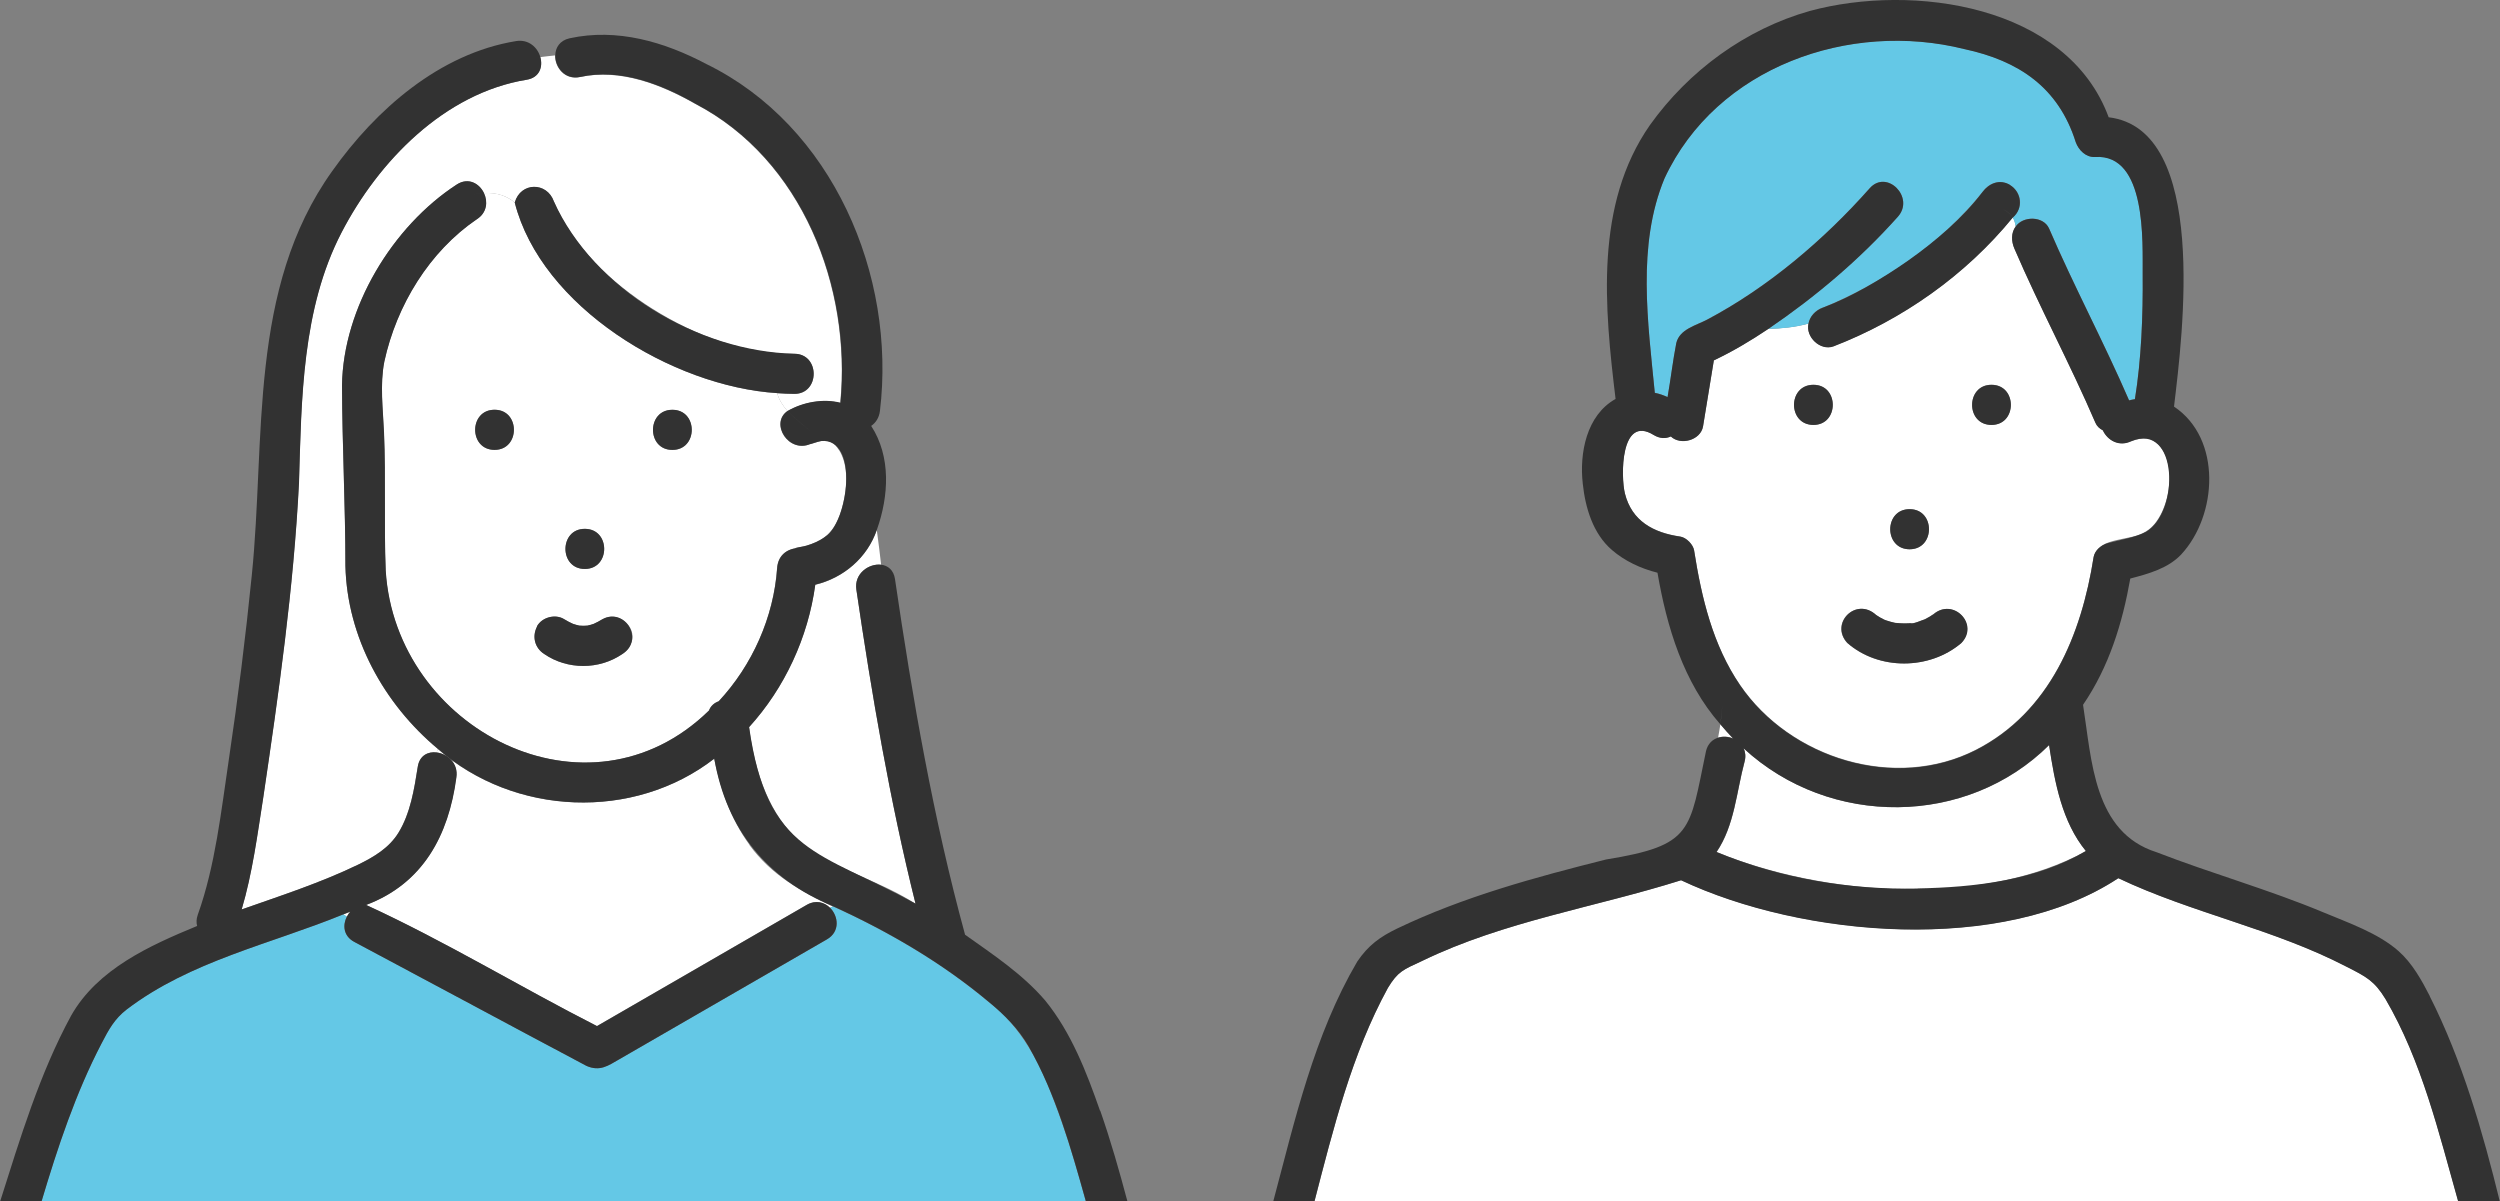 <?xml version="1.0" encoding="utf-8"?>
<svg xmlns="http://www.w3.org/2000/svg" width="206" height="99" viewBox="0 0 206 99" fill="none">
<rect x="0" y="0" width="206" height="99" fill="#808080" stroke="none"/>
<g clip-path="url(#clip0_1862_6965)">
<path d="M66.121 69.521C68.913 71.694 72.466 72.555 75.439 74.468C73.317 65.957 71.836 57.255 70.565 48.594C70.365 47.252 71.616 46.411 72.606 46.541C72.496 45.57 72.376 44.609 72.246 43.667C71.466 45.961 69.514 47.623 67.172 48.193C66.582 52.529 64.66 56.695 61.718 59.929C62.198 63.493 63.289 67.138 66.111 69.531L66.121 69.521Z" fill="white"/>
<path d="M69.234 33.194C70.154 23.651 66.081 13.157 57.305 8.571C54.472 6.959 51.09 5.637 47.797 6.348C46.536 6.629 45.716 5.547 45.736 4.566C45.345 4.616 44.925 4.646 44.515 4.706C44.745 5.507 44.445 6.398 43.394 6.569C36.629 7.67 31.184 13.287 28.132 19.165C24.869 25.463 24.839 32.883 24.629 39.802C24.189 48.484 22.958 57.115 21.687 65.706C21.206 68.76 20.796 71.944 19.905 74.938C23.148 73.797 26.431 72.735 29.513 71.243C30.804 70.613 32.055 69.872 32.826 68.62C33.816 67.008 34.127 65.025 34.417 63.183C34.567 62.252 35.267 61.911 35.978 62.001C36.018 61.911 36.048 61.811 36.088 61.721C31.625 58.006 28.602 52.509 28.462 46.641C28.462 41.685 28.192 36.708 28.182 31.762C28.272 25.373 32.335 18.654 37.639 15.21C38.59 14.589 39.501 15.12 39.881 15.921C41.002 15.851 41.773 16.161 42.423 16.692C42.913 15 45.065 14.98 45.645 16.602C47.177 20.297 50.369 23.291 53.682 25.393C57.194 27.616 61.258 29.148 65.451 29.158C67.583 29.158 67.573 32.473 65.451 32.462C64.981 32.462 64.51 32.432 64.04 32.403C64.2 32.963 64.51 33.444 64.891 33.874C66.171 33.143 67.813 32.843 69.234 33.203V33.194Z" fill="white"/>
<path d="M28.862 75.128C28.672 75.208 28.482 75.268 28.302 75.348C28.392 75.418 28.492 75.478 28.592 75.538C28.672 75.388 28.752 75.248 28.872 75.128H28.862Z" fill="white"/>
<path d="M61.758 69.612C60.217 67.509 59.366 65.046 58.846 62.522C52.201 67.659 42.383 67.238 36.078 61.721C36.048 61.811 36.008 61.911 35.968 62.002C36.859 62.112 37.769 62.903 37.589 64.064C36.959 68.841 34.837 72.806 30.153 74.568C36.618 77.532 42.813 81.317 49.178 84.551C54.943 81.217 60.707 77.892 66.472 74.558C67.212 74.127 67.923 74.338 68.383 74.808C68.463 74.768 68.543 74.728 68.623 74.698C65.971 73.427 63.589 72.135 61.748 69.622L61.758 69.612Z" fill="white"/>
<path d="M86.888 90.819C85.717 87.675 84.186 84.611 81.443 82.548C77.6 79.324 73.197 76.761 68.633 74.688C68.553 74.728 68.473 74.768 68.393 74.798C69.094 75.489 69.244 76.771 68.143 77.402C62.429 80.696 56.724 84 51.01 87.294C50.109 87.815 49.438 88.306 48.338 87.835C41.953 84.451 35.578 81.006 29.193 77.612C28.292 77.131 28.222 76.23 28.582 75.529C28.482 75.469 28.382 75.409 28.292 75.339C22.277 77.802 15.662 79.184 10.408 83.199C9.437 83.95 8.967 84.801 8.357 85.983C6.235 90.068 4.744 94.554 3.413 99H89.47C88.719 96.236 87.908 93.493 86.888 90.819Z" fill="#64C8E6"/>
<path d="M69.114 37.069C68.734 36.448 68.363 36.248 67.643 36.348C67.392 36.378 66.492 36.718 66.812 36.568C64.991 37.419 63.389 34.886 64.891 33.864C64.51 33.434 64.2 32.963 64.04 32.393C55.393 31.852 44.595 25.273 42.413 16.682C41.763 16.161 40.992 15.841 39.871 15.911C40.201 16.612 40.121 17.523 39.301 18.054C35.358 20.717 32.665 25.163 31.665 29.779C31.284 31.702 31.555 33.704 31.635 35.647C31.795 39.432 31.625 43.227 31.775 47.012C32.575 60.089 48.428 68.31 58.415 58.547C58.556 58.166 58.846 57.916 59.216 57.786C61.988 54.812 63.75 50.847 64.03 46.812C64.1 45.84 64.74 45.26 65.681 45.159C65.091 45.219 66.212 45.039 66.422 44.969C66.972 44.809 67.522 44.579 67.983 44.228C68.944 43.487 69.334 42.206 69.564 41.064C69.824 39.762 69.844 38.22 69.124 37.059L69.114 37.069ZM40.752 37.069C38.62 37.069 38.63 33.764 40.752 33.764C42.873 33.764 42.873 37.069 40.752 37.069ZM48.188 43.577C50.319 43.577 50.309 46.882 48.188 46.882C46.066 46.882 46.066 43.577 48.188 43.577ZM52.041 52.9C51.93 53.32 51.64 53.66 51.28 53.891C49.368 55.203 46.756 55.203 44.845 53.891C44.064 53.39 43.824 52.449 44.254 51.628C44.655 50.857 45.786 50.566 46.516 51.037C46.736 51.177 46.977 51.297 47.217 51.408C47.387 51.468 47.567 51.518 47.747 51.558C47.967 51.578 48.188 51.578 48.418 51.558C48.588 51.518 48.758 51.478 48.928 51.418C49.168 51.307 49.408 51.187 49.629 51.047C50.84 50.266 52.481 51.568 52.05 52.91L52.041 52.9ZM55.403 37.079C53.271 37.079 53.282 33.774 55.403 33.774C57.525 33.774 57.525 37.079 55.403 37.079Z" fill="white"/>
<path d="M65.02 75.599C66.211 75.599 67.392 75.279 68.403 74.808C67.933 74.338 67.232 74.138 66.492 74.558C60.727 77.892 54.963 81.217 49.198 84.551C42.833 81.307 36.639 77.532 30.173 74.568C34.857 72.806 36.969 68.841 37.609 64.064C37.789 62.903 36.889 62.122 35.988 62.002C35.347 63.594 34.207 65.196 34.207 66.788C34.207 65.196 35.358 63.594 35.988 62.002C35.277 61.911 34.567 62.252 34.427 63.183C34.136 65.026 33.826 67.008 32.836 68.62C32.065 69.872 30.814 70.613 29.523 71.244C26.441 72.736 23.158 73.797 19.916 74.939C20.806 71.945 21.216 68.76 21.697 65.707C22.968 57.115 24.199 48.484 24.639 39.802C24.849 32.883 24.879 25.464 28.142 19.165C31.184 13.288 36.628 7.67 43.404 6.569C44.455 6.399 44.755 5.507 44.525 4.706C43.474 4.847 42.433 5.147 41.913 6.198C42.443 5.147 43.474 4.847 44.525 4.706C44.304 3.915 43.564 3.214 42.523 3.385C36.218 4.416 30.974 9.022 27.381 14.089C20.426 23.801 21.897 36.158 20.746 47.422C20.236 52.489 19.605 57.556 18.855 62.592C18.224 66.828 17.744 71.334 16.293 75.389C16.173 75.73 16.173 76.04 16.243 76.3C12.32 77.922 8.046 79.845 5.865 83.68C3.253 88.486 1.661 93.803 0.01 99H3.423C4.744 94.564 6.235 90.068 8.367 85.983C8.977 84.802 9.447 83.96 10.418 83.199C15.672 79.184 22.287 77.802 28.302 75.339C28.022 75.129 27.772 74.859 27.581 74.488C27.762 74.859 28.012 75.129 28.302 75.339C28.492 75.259 28.682 75.199 28.862 75.119C28.752 75.239 28.662 75.379 28.582 75.529C29.983 76.35 31.985 76.07 31.985 77.782C31.985 76.07 29.993 76.35 28.582 75.529C28.222 76.23 28.292 77.132 29.193 77.612C35.578 81.007 41.953 84.451 48.337 87.835C49.438 88.306 50.109 87.816 51.01 87.295C56.724 84.001 62.428 80.696 68.143 77.402C69.244 76.761 69.084 75.489 68.393 74.798C67.382 75.269 66.201 75.589 65.01 75.589L65.02 75.599Z" fill="#323232"/>
<path d="M44.254 51.628C43.824 52.449 44.064 53.39 44.845 53.891C46.756 55.202 49.368 55.202 51.28 53.891C53.131 52.739 51.5 49.996 49.608 51.037C49.388 51.177 49.148 51.297 48.908 51.407C48.738 51.468 48.578 51.508 48.398 51.548C48.177 51.568 47.957 51.568 47.727 51.548C47.547 51.508 47.377 51.458 47.197 51.397C46.956 51.287 46.716 51.167 46.496 51.027C45.766 50.556 44.645 50.857 44.234 51.618L44.254 51.628Z" fill="#323232"/>
<path d="M55.403 33.764C53.281 33.764 53.271 37.069 55.403 37.069C57.535 37.069 57.535 33.764 55.403 33.764Z" fill="#323232"/>
<path d="M48.187 43.577C46.066 43.577 46.056 46.882 48.187 46.882C50.319 46.882 50.319 43.577 48.187 43.577Z" fill="#323232"/>
<path d="M40.752 37.069C42.873 37.069 42.883 33.764 40.752 33.764C38.62 33.764 38.62 37.069 40.752 37.069Z" fill="#323232"/>
<path d="M90.64 91.52C89.54 88.366 88.269 85.082 86.137 82.458C84.285 80.285 81.834 78.663 79.522 77.021C76.9 67.428 75.188 57.535 73.747 47.713C73.637 46.962 73.157 46.601 72.606 46.531C72.927 49.335 73.197 52.178 73.817 54.672C73.197 52.178 72.927 49.335 72.606 46.531C71.616 46.411 70.365 47.252 70.565 48.584C71.836 57.245 73.317 65.947 75.439 74.458C67.512 70.092 63.219 70.392 61.728 59.909C64.67 56.674 66.592 52.509 67.182 48.173C69.524 47.612 71.475 45.94 72.256 43.647C72.086 42.506 71.896 41.394 71.626 40.343C71.886 41.394 72.086 42.506 72.256 43.647C73.237 40.894 73.437 37.629 71.786 35.096C72.156 34.836 72.436 34.435 72.506 33.874C73.857 22.68 68.603 10.354 58.205 5.277C54.742 3.444 50.849 2.303 46.937 3.154C46.126 3.334 45.766 3.925 45.755 4.556C46.446 4.476 47.056 4.356 47.427 3.985C47.056 4.356 46.446 4.476 45.755 4.556C45.736 5.537 46.546 6.609 47.817 6.338C51.11 5.617 54.502 6.939 57.325 8.561C66.111 13.147 70.184 23.641 69.254 33.184C67.833 32.823 66.191 33.123 64.91 33.854C65.641 34.675 66.612 35.316 67.232 35.937C66.612 35.316 65.641 34.685 64.91 33.854C63.409 34.876 65.001 37.409 66.832 36.558C66.502 36.708 67.412 36.368 67.663 36.338C70.825 36.087 69.884 43.056 67.993 44.228C67.532 44.578 66.982 44.809 66.432 44.969C66.221 45.029 65.091 45.219 65.691 45.159C64.75 45.259 64.11 45.84 64.04 46.811C63.76 50.847 61.998 54.812 59.226 57.786C58.866 57.916 58.566 58.166 58.425 58.547C48.438 68.31 32.595 60.089 31.785 47.012C31.635 43.227 31.805 39.432 31.645 35.647C31.564 33.704 31.294 31.702 31.675 29.779C32.685 25.163 35.377 20.727 39.31 18.054C40.141 17.513 40.211 16.602 39.881 15.911C39.501 15.931 39.08 15.991 38.6 16.111C39.08 15.991 39.491 15.931 39.881 15.911C39.501 15.11 38.59 14.589 37.639 15.2C32.335 18.644 28.272 25.363 28.182 31.752C28.202 36.708 28.462 41.675 28.462 46.631C28.602 52.489 31.625 57.996 36.088 61.711C36.268 61.2 36.398 60.68 36.398 60.169C36.398 60.68 36.268 61.2 36.088 61.711C42.383 67.228 52.211 67.659 58.856 62.512C59.867 68.37 63.219 72.445 68.643 74.678C69.404 74.297 70.064 73.847 70.525 73.386C70.064 73.847 69.404 74.297 68.643 74.678C73.197 76.751 77.6 79.314 81.453 82.538C82.784 83.65 83.875 84.721 84.756 86.223C87.018 90.188 88.249 94.624 89.48 99H92.902C92.232 96.487 91.521 93.983 90.66 91.52H90.64Z" fill="#323232"/>
<path d="M65.451 29.148C57.545 28.958 48.958 23.891 45.636 16.592C45.065 14.979 42.903 14.979 42.413 16.682C43.594 17.633 44.395 19.255 46.296 20.517C44.404 19.255 43.594 17.633 42.413 16.682C44.595 25.273 55.383 31.842 64.04 32.392C63.96 32.122 63.91 31.842 63.91 31.541C63.91 31.852 63.96 32.132 64.04 32.392C64.51 32.422 64.981 32.452 65.451 32.452C67.573 32.452 67.582 29.158 65.451 29.148Z" fill="#323232"/>
<path d="M168.851 61.4C162.096 68.109 150.817 68.239 143.682 61.671C143.822 61.971 143.872 62.342 143.762 62.752C143.081 65.255 142.941 68.009 141.45 70.212C150.267 73.827 163.327 74.808 171.883 70.132C169.922 67.729 169.321 64.514 168.851 61.4Z" fill="white"/>
<path d="M176.957 36.138C176.647 36.087 176.327 36.148 176.027 36.218C175.717 36.298 175.276 36.508 175.616 36.338C174.596 36.838 173.645 36.248 173.275 35.447C173.004 35.316 172.784 35.116 172.664 34.826C170.583 29.979 168.071 25.323 165.989 20.477C165.719 19.856 165.719 19.165 166.089 18.654C166.059 18.394 165.989 18.144 165.849 17.914C161.976 22.65 156.772 26.325 151.077 28.527C149.987 28.918 148.776 27.756 149.016 26.665C147.905 26.965 146.804 27.066 145.693 27.106C144.262 28.067 142.781 28.948 141.22 29.689C140.919 31.501 140.629 33.324 140.329 35.136C140.129 36.278 138.478 36.718 137.677 35.957C137.267 36.138 136.776 36.148 136.266 35.837C133.494 34.125 133.544 39.292 133.894 40.663C134.464 42.926 136.236 43.888 138.448 44.208C138.948 44.278 139.518 44.859 139.598 45.36C140.209 49.245 141.13 53.15 143.381 56.434C147.525 62.502 156.171 65.176 162.826 61.771C168.911 58.657 171.513 52.279 172.514 45.88C172.984 44.178 175.556 44.629 176.807 43.798C178.979 42.566 179.76 36.959 176.957 36.117V36.138ZM149.426 35.006C147.294 35.006 147.304 31.702 149.426 31.702C151.548 31.702 151.548 35.006 149.426 35.006ZM157.352 41.955C159.484 41.955 159.474 45.26 157.352 45.26C155.231 45.26 155.231 41.955 157.352 41.955ZM161.606 52.98C158.994 55.213 154.81 55.253 152.208 52.98C150.727 51.367 152.929 49.155 154.58 50.677C154.78 50.817 155 50.947 155.221 51.047C155.381 51.117 155.361 51.107 155.141 51.017C155.331 51.117 156.171 51.367 156.351 51.347C156.121 51.317 156.071 51.317 156.201 51.327C156.652 51.377 157.122 51.388 157.572 51.337C157.502 51.337 157.442 51.358 157.372 51.367C157.693 51.428 158.383 51.087 158.583 51.037C158.883 50.887 159.094 50.767 159.344 50.587C159.314 50.617 159.314 50.617 159.284 50.627C160.915 49.215 163.087 51.438 161.596 52.98H161.606ZM164.097 35.006C161.966 35.006 161.976 31.702 164.097 31.702C166.219 31.702 166.219 35.006 164.097 35.006Z" fill="white"/>
<path d="M150.197 25.353C155.121 23.34 160.034 19.996 163.357 15.821C164.858 13.728 167.7 16.151 165.849 17.923C165.989 18.154 166.059 18.404 166.089 18.664C166.69 17.773 168.371 17.783 168.841 18.815C170.903 23.601 173.365 28.207 175.436 32.983C175.596 32.943 175.757 32.903 175.917 32.883C176.447 29.599 176.587 26.004 176.557 22.6C176.537 19.966 176.917 12.656 172.634 12.927C171.874 12.977 171.283 12.366 171.043 11.715C169.622 7.189 166.339 4.996 161.856 4.035C152.428 1.672 141.44 5.497 137.157 14.689C134.865 20.206 135.796 26.585 136.356 32.362C136.716 32.432 137.067 32.563 137.407 32.713C137.677 31.231 137.847 29.729 138.127 28.257C138.408 27.105 139.759 26.815 140.699 26.314C145.713 23.651 150.307 19.746 154.06 15.51C155.471 13.918 157.803 16.261 156.392 17.843C153.249 21.368 149.596 24.452 145.693 27.105C146.804 27.075 147.905 26.975 149.016 26.665C149.126 26.054 149.586 25.563 150.197 25.333V25.353Z" fill="#64C8E6"/>
<path d="M142.82 60.85C142.45 60.48 142.1 60.079 141.76 59.669C141.71 60.029 141.64 60.399 141.57 60.78C141.97 60.65 142.43 60.68 142.82 60.85Z" fill="white"/>
<path d="M196.563 82.298C195.662 80.826 195.001 80.476 193.33 79.635C187.355 76.531 180.61 75.239 174.556 72.355C165.018 78.653 148.535 77.241 138.528 72.525C131.492 74.748 123.946 75.91 117.231 79.154C115.61 79.905 115.199 80.035 114.369 81.397C111.376 86.854 109.865 93.002 108.314 99H202.567C200.966 93.332 199.565 87.415 196.563 82.288V82.298Z" fill="white"/>
<path d="M149.426 35.016C151.548 35.016 151.558 31.711 149.426 31.711C147.294 31.711 147.294 35.016 149.426 35.016Z" fill="#323232"/>
<path d="M157.352 45.259C159.474 45.259 159.484 41.955 157.352 41.955C155.221 41.955 155.221 45.259 157.352 45.259Z" fill="#323232"/>
<path d="M159.304 50.627C159.304 50.627 159.324 50.606 159.364 50.586C159.104 50.767 158.893 50.887 158.603 51.037C158.393 51.087 157.712 51.428 157.392 51.367C157.462 51.367 157.522 51.347 157.592 51.337C157.132 51.388 156.672 51.377 156.221 51.327C156.091 51.317 156.141 51.327 156.371 51.347C156.191 51.367 155.341 51.117 155.16 51.017C155.381 51.117 155.411 51.127 155.241 51.047C155.02 50.937 154.8 50.817 154.6 50.676C152.949 49.154 150.747 51.367 152.228 52.98C154.83 55.252 159.013 55.212 161.625 52.98C163.117 51.438 160.945 49.205 159.314 50.627H159.304Z" fill="#323232"/>
<path d="M164.097 31.711C161.976 31.711 161.966 35.016 164.097 35.016C166.229 35.016 166.229 31.711 164.097 31.711Z" fill="#323232"/>
<path d="M200.216 82.078C199.545 80.766 198.764 79.364 197.644 78.373C195.952 76.881 193.51 76.04 191.449 75.179C186.945 73.296 182.242 71.984 177.698 70.222C172.504 68.58 172.364 62.642 171.643 58.076C173.785 54.942 174.886 51.357 175.536 47.672C177.058 47.272 178.629 46.841 179.72 45.7C182.732 42.466 183.092 36.137 179.139 33.504C179.85 27.556 182.001 10.654 173.755 9.663C170.332 0.39 157.612 -1.392 149.136 0.901C143.822 2.403 139.158 5.828 135.956 10.303C131.382 16.862 132.213 25.333 133.123 32.873C130.732 34.205 130.131 37.329 130.421 39.862C130.631 41.845 131.262 43.978 132.823 45.319C133.864 46.221 135.205 46.851 136.576 47.192C137.347 51.658 138.708 56.214 141.75 59.678C141.84 59.068 141.91 58.487 141.91 57.976C141.91 58.497 141.85 59.068 141.75 59.678C142.09 60.079 142.441 60.479 142.811 60.86C142.411 60.69 141.96 60.66 141.56 60.79C141.24 62.492 140.809 64.304 140.809 65.686C140.809 64.304 141.24 62.492 141.56 60.79C141.11 60.93 140.729 61.28 140.579 61.871C139.188 68.51 139.538 69.651 132.333 70.823C126.478 72.295 120.604 73.887 115.149 76.5C113.708 77.191 112.738 77.902 111.837 79.234C108.284 85.282 106.703 92.281 104.911 99.01H108.304C109.865 93.012 111.377 86.864 114.359 81.407C115.189 80.045 115.6 79.915 117.221 79.164C123.936 75.91 131.482 74.758 138.518 72.535C148.515 77.251 164.998 78.673 174.546 72.365C180.6 75.239 187.336 76.54 193.32 79.644C194.991 80.486 195.652 80.836 196.553 82.308C199.555 87.435 200.956 93.353 202.557 99.02H205.99C204.579 93.262 202.878 87.365 200.216 82.098V82.078ZM139.598 45.37C139.518 44.869 138.948 44.288 138.448 44.218C136.236 43.898 134.464 42.936 133.894 40.673C133.554 39.301 133.504 34.135 136.266 35.847C136.776 36.157 137.267 36.157 137.677 35.967C138.468 36.728 140.119 36.288 140.329 35.146C140.629 33.334 140.919 31.511 141.22 29.699C142.781 28.958 144.262 28.077 145.693 27.116C145.163 27.136 144.642 27.136 144.112 27.136C144.642 27.136 145.163 27.136 145.693 27.116C149.596 24.462 153.249 21.378 156.391 17.853C157.793 16.261 155.471 13.918 154.06 15.52C150.307 19.756 145.713 23.661 140.699 26.325C139.759 26.825 138.408 27.116 138.127 28.267C137.837 29.739 137.667 31.241 137.407 32.723C137.066 32.563 136.716 32.443 136.356 32.372C135.795 26.595 134.865 20.216 137.157 14.699C141.44 5.497 152.428 1.682 161.856 4.045C166.339 5.006 169.622 7.199 171.043 11.725C171.283 12.376 171.884 12.987 172.634 12.937C176.907 12.666 176.537 19.976 176.557 22.61C176.587 26.014 176.447 29.609 175.917 32.893C175.757 32.913 175.596 32.963 175.436 32.993C173.365 28.207 170.903 23.611 168.841 18.825C168.371 17.783 166.689 17.783 166.089 18.674C166.229 19.716 165.789 20.907 167.23 21.628C165.789 20.907 166.229 19.716 166.089 18.674C165.709 19.185 165.719 19.876 165.989 20.497C168.071 25.343 170.582 29.999 172.664 34.846C172.784 35.126 173.014 35.326 173.275 35.467C173.645 36.267 174.596 36.858 175.616 36.358C179.479 34.766 179.63 42.205 176.807 43.837C175.887 44.308 174.666 44.488 173.665 44.759C173.154 44.899 172.594 45.359 172.514 45.91C171.513 52.309 168.911 58.687 162.826 61.801C156.171 65.206 147.525 62.532 143.381 56.464C141.14 53.17 140.209 49.265 139.598 45.389V45.37ZM158.023 73.216C152.348 73.326 146.684 72.375 141.44 70.202C142.931 67.999 143.081 65.246 143.752 62.742C143.862 62.332 143.812 61.961 143.672 61.661C150.807 68.24 162.086 68.109 168.841 61.391C169.312 64.505 169.912 67.719 171.874 70.122C167.77 72.555 162.686 73.116 158.013 73.206L158.023 73.216Z" fill="#323232"/>
<path d="M165.619 15.23C164.768 14.729 163.897 15.11 163.357 15.821C161.736 17.964 159.464 19.896 157.222 21.478C155.07 22.98 152.599 24.452 150.197 25.353C149.586 25.584 149.126 26.074 149.016 26.685C149.586 26.525 150.157 26.325 150.717 26.034C150.147 26.314 149.576 26.525 149.016 26.685C148.776 27.776 149.987 28.938 151.077 28.547C156.772 26.345 161.986 22.67 165.849 17.933C165.689 17.673 165.429 17.433 165.028 17.223C165.429 17.423 165.689 17.663 165.849 17.933C166.75 17.193 166.579 15.821 165.619 15.24V15.23Z" fill="#323232"/>
</g>
<defs>
<clipPath id="clip0_1862_6965">
<rect width="206" height="99" fill="white"/>
</clipPath>
</defs>
</svg>